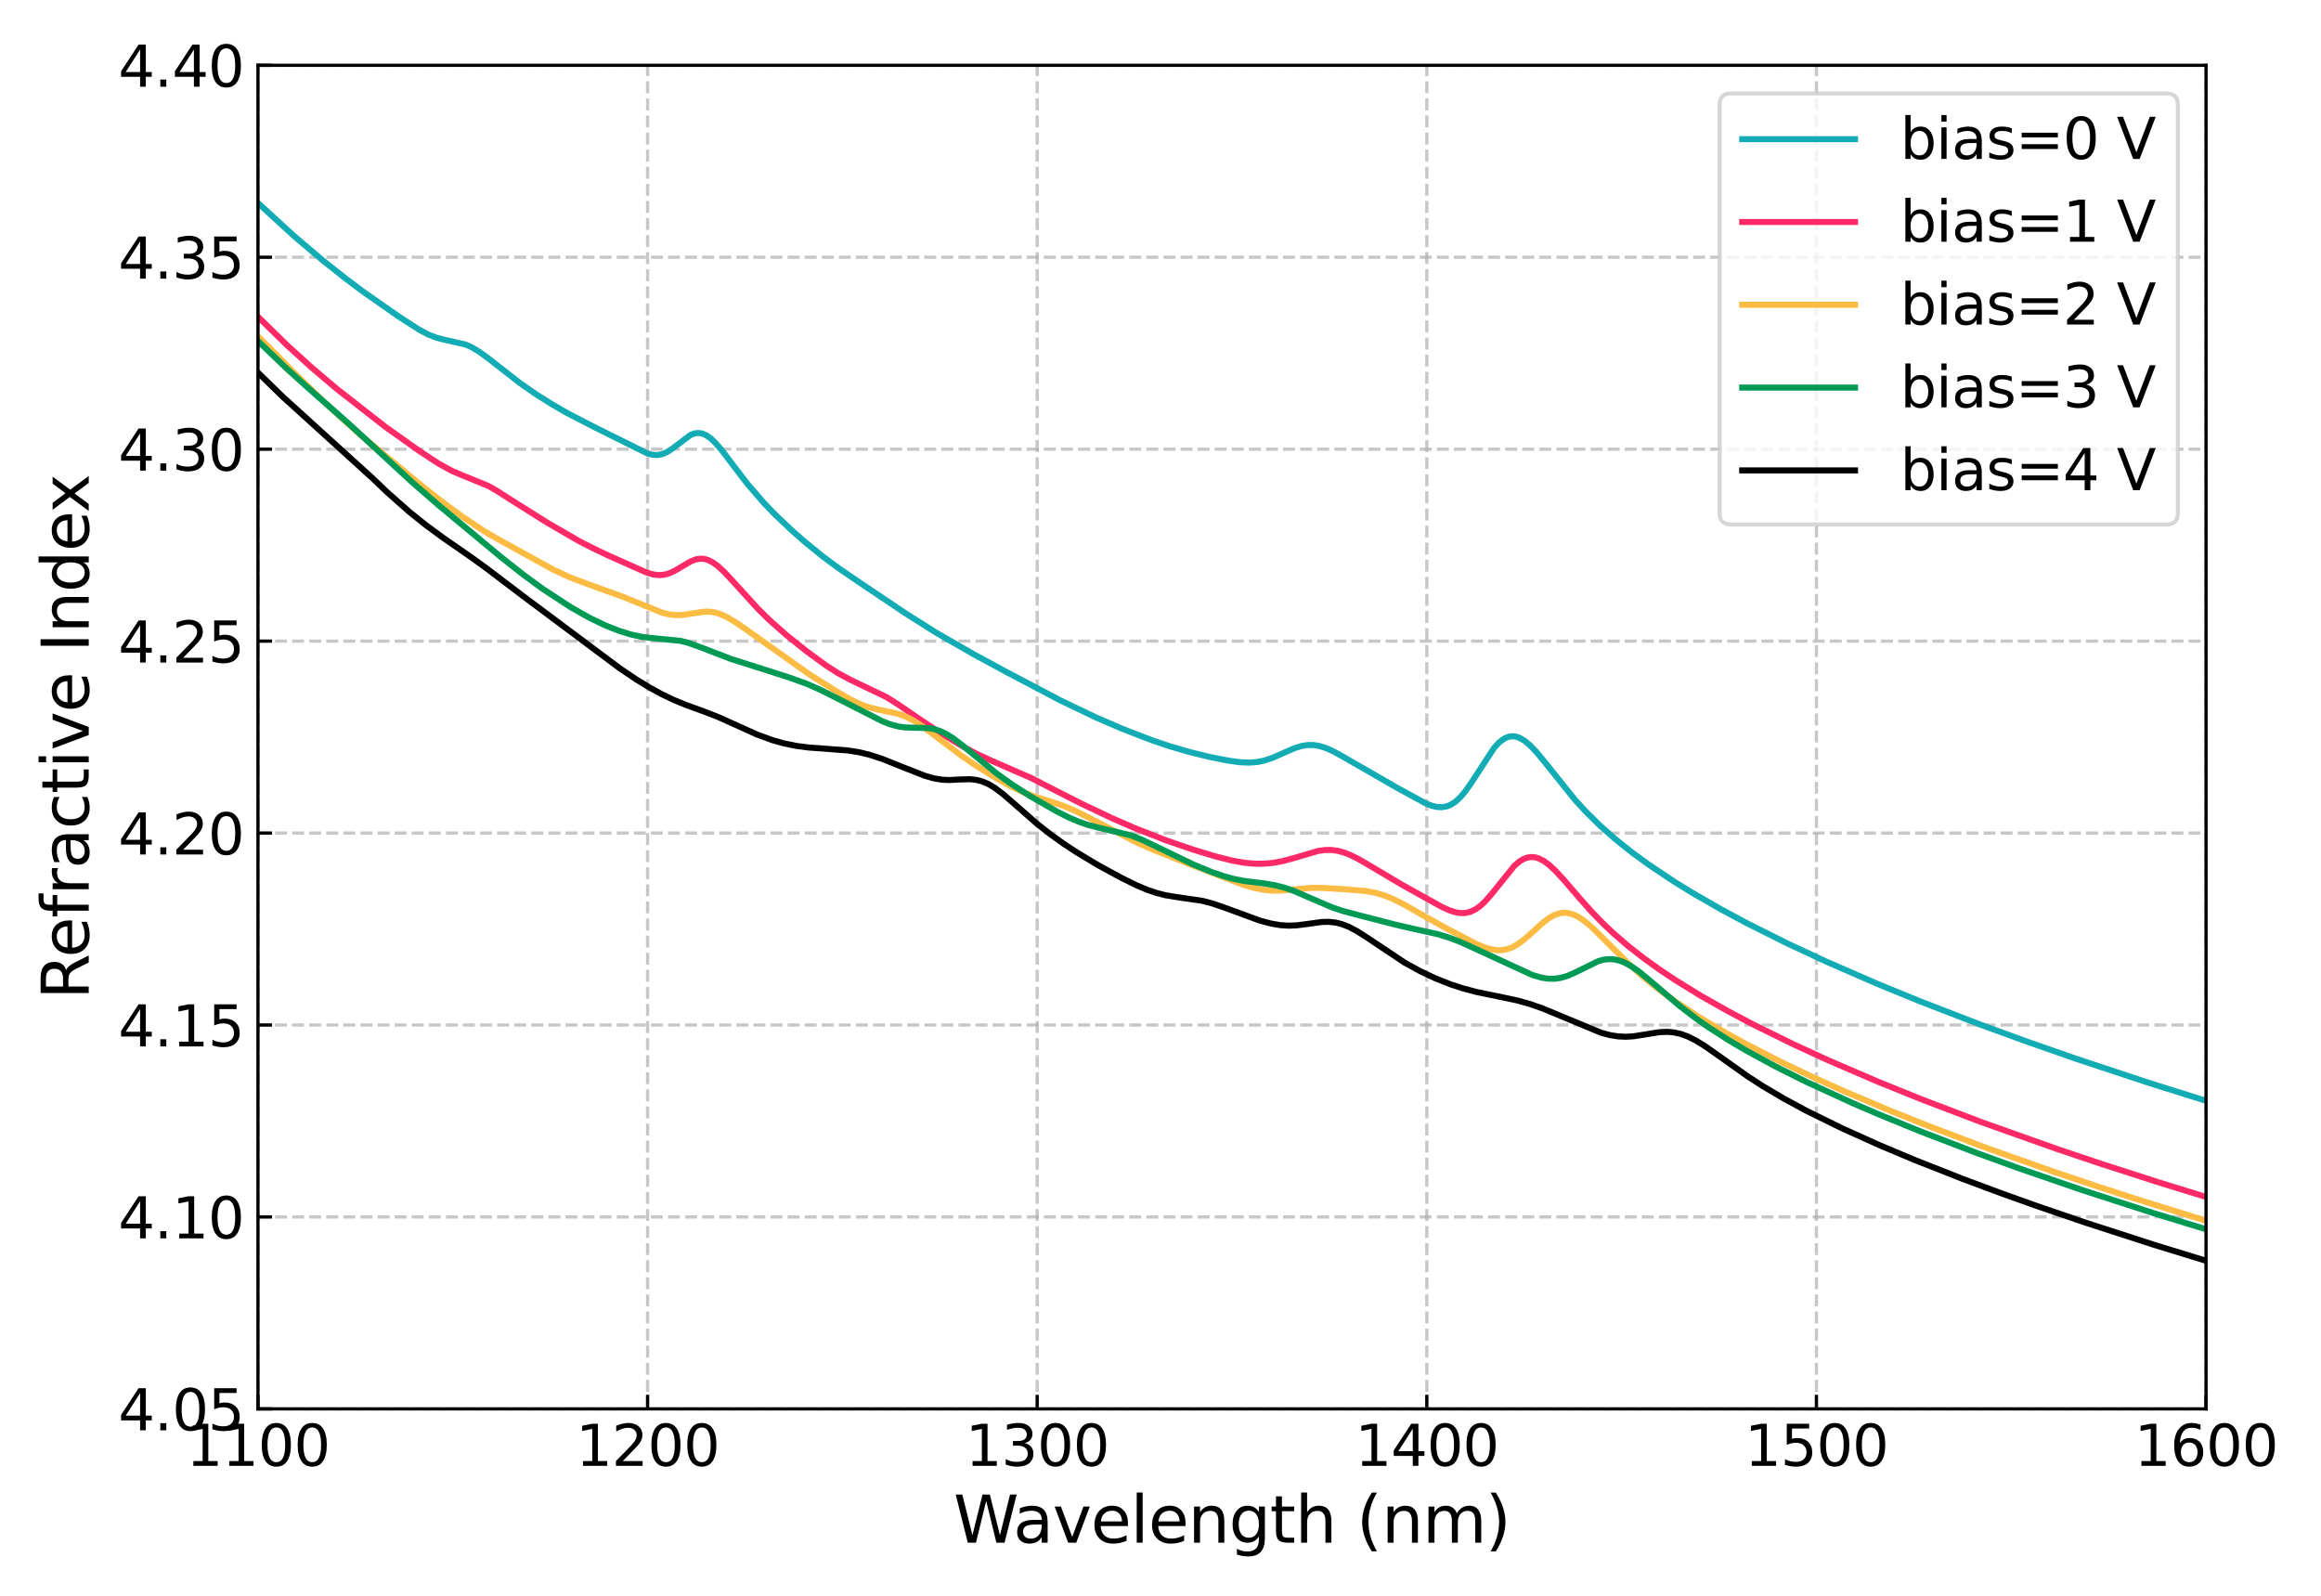 <?xml version="1.0" encoding="utf-8" standalone="no"?>
<!DOCTYPE svg PUBLIC "-//W3C//DTD SVG 1.1//EN"
  "http://www.w3.org/Graphics/SVG/1.1/DTD/svg11.dtd">
<svg xmlns:xlink="http://www.w3.org/1999/xlink" width="576pt" height="396pt" viewBox="0 0 576 396" xmlns="http://www.w3.org/2000/svg" version="1.1">
 <defs>
  <style type="text/css">*{stroke-linejoin: round; stroke-linecap: butt}</style>
 </defs>
 <g id="figure_1">
  <g id="patch_1">
   <path d="M 0 396 
L 576 396 
L 576 0 
L 0 0 
z
" style="fill: #ffffff"/>
  </g>
  <g id="axes_1">
   <g id="patch_2">
    <path d="M 64.02 349.62 
L 547.47 349.62 
L 547.47 16.2 
L 64.02 16.2 
z
" style="fill: #ffffff"/>
   </g>
   <g id="matplotlib.axis_1">
    <g id="xtick_1">
     <g id="line2d_1">
      <path d="M 64.02 349.62 
L 64.02 16.2 
" clip-path="url(#p6be171ba1c)" style="fill: none; stroke-dasharray: 2.96,1.28; stroke-dashoffset: 0; stroke: #b0b0b0; stroke-opacity: 0.7; stroke-width: 0.8"/>
     </g>
     <g id="line2d_2">
      <defs>
       <path id="m5f83a795d2" d="M 0 0 
L 0 -3.5 
" style="stroke: #000000; stroke-width: 0.8"/>
      </defs>
      <g>
       <use xlink:href="#m5f83a795d2" x="64.02" y="349.62" style="stroke: #000000; stroke-width: 0.8"/>
      </g>
     </g>
     <g id="text_1">
      <!-- 1100 -->
      <g transform="translate(46.205 363.758) scale(0.14 -0.14)">
       <defs>
        <path id="DejaVuSans-31" d="M 794 531 
L 1825 531 
L 1825 4091 
L 703 3866 
L 703 4441 
L 1819 4666 
L 2450 4666 
L 2450 531 
L 3481 531 
L 3481 0 
L 794 0 
L 794 531 
z
" transform="scale(0.016)"/>
        <path id="DejaVuSans-30" d="M 2034 4250 
Q 1547 4250 1301 3770 
Q 1056 3291 1056 2328 
Q 1056 1369 1301 889 
Q 1547 409 2034 409 
Q 2525 409 2770 889 
Q 3016 1369 3016 2328 
Q 3016 3291 2770 3770 
Q 2525 4250 2034 4250 
z
M 2034 4750 
Q 2819 4750 3233 4129 
Q 3647 3509 3647 2328 
Q 3647 1150 3233 529 
Q 2819 -91 2034 -91 
Q 1250 -91 836 529 
Q 422 1150 422 2328 
Q 422 3509 836 4129 
Q 1250 4750 2034 4750 
z
" transform="scale(0.016)"/>
       </defs>
       <use xlink:href="#DejaVuSans-31"/>
       <use xlink:href="#DejaVuSans-31" transform="translate(63.623 0)"/>
       <use xlink:href="#DejaVuSans-30" transform="translate(127.246 0)"/>
       <use xlink:href="#DejaVuSans-30" transform="translate(190.869 0)"/>
      </g>
     </g>
    </g>
    <g id="xtick_2">
     <g id="line2d_3">
      <path d="M 160.71 349.62 
L 160.71 16.2 
" clip-path="url(#p6be171ba1c)" style="fill: none; stroke-dasharray: 2.96,1.28; stroke-dashoffset: 0; stroke: #b0b0b0; stroke-opacity: 0.7; stroke-width: 0.8"/>
     </g>
     <g id="line2d_4">
      <g>
       <use xlink:href="#m5f83a795d2" x="160.71" y="349.62" style="stroke: #000000; stroke-width: 0.8"/>
      </g>
     </g>
     <g id="text_2">
      <!-- 1200 -->
      <g transform="translate(142.895 363.758) scale(0.14 -0.14)">
       <defs>
        <path id="DejaVuSans-32" d="M 1228 531 
L 3431 531 
L 3431 0 
L 469 0 
L 469 531 
Q 828 903 1448 1529 
Q 2069 2156 2228 2338 
Q 2531 2678 2651 2914 
Q 2772 3150 2772 3378 
Q 2772 3750 2511 3984 
Q 2250 4219 1831 4219 
Q 1534 4219 1204 4116 
Q 875 4013 500 3803 
L 500 4441 
Q 881 4594 1212 4672 
Q 1544 4750 1819 4750 
Q 2544 4750 2975 4387 
Q 3406 4025 3406 3419 
Q 3406 3131 3298 2873 
Q 3191 2616 2906 2266 
Q 2828 2175 2409 1742 
Q 1991 1309 1228 531 
z
" transform="scale(0.016)"/>
       </defs>
       <use xlink:href="#DejaVuSans-31"/>
       <use xlink:href="#DejaVuSans-32" transform="translate(63.623 0)"/>
       <use xlink:href="#DejaVuSans-30" transform="translate(127.246 0)"/>
       <use xlink:href="#DejaVuSans-30" transform="translate(190.869 0)"/>
      </g>
     </g>
    </g>
    <g id="xtick_3">
     <g id="line2d_5">
      <path d="M 257.4 349.62 
L 257.4 16.2 
" clip-path="url(#p6be171ba1c)" style="fill: none; stroke-dasharray: 2.96,1.28; stroke-dashoffset: 0; stroke: #b0b0b0; stroke-opacity: 0.7; stroke-width: 0.8"/>
     </g>
     <g id="line2d_6">
      <g>
       <use xlink:href="#m5f83a795d2" x="257.4" y="349.62" style="stroke: #000000; stroke-width: 0.8"/>
      </g>
     </g>
     <g id="text_3">
      <!-- 1300 -->
      <g transform="translate(239.585 363.758) scale(0.14 -0.14)">
       <defs>
        <path id="DejaVuSans-33" d="M 2597 2516 
Q 3050 2419 3304 2112 
Q 3559 1806 3559 1356 
Q 3559 666 3084 287 
Q 2609 -91 1734 -91 
Q 1441 -91 1130 -33 
Q 819 25 488 141 
L 488 750 
Q 750 597 1062 519 
Q 1375 441 1716 441 
Q 2309 441 2620 675 
Q 2931 909 2931 1356 
Q 2931 1769 2642 2001 
Q 2353 2234 1838 2234 
L 1294 2234 
L 1294 2753 
L 1863 2753 
Q 2328 2753 2575 2939 
Q 2822 3125 2822 3475 
Q 2822 3834 2567 4026 
Q 2313 4219 1838 4219 
Q 1578 4219 1281 4162 
Q 984 4106 628 3988 
L 628 4550 
Q 988 4650 1302 4700 
Q 1616 4750 1894 4750 
Q 2613 4750 3031 4423 
Q 3450 4097 3450 3541 
Q 3450 3153 3228 2886 
Q 3006 2619 2597 2516 
z
" transform="scale(0.016)"/>
       </defs>
       <use xlink:href="#DejaVuSans-31"/>
       <use xlink:href="#DejaVuSans-33" transform="translate(63.623 0)"/>
       <use xlink:href="#DejaVuSans-30" transform="translate(127.246 0)"/>
       <use xlink:href="#DejaVuSans-30" transform="translate(190.869 0)"/>
      </g>
     </g>
    </g>
    <g id="xtick_4">
     <g id="line2d_7">
      <path d="M 354.09 349.62 
L 354.09 16.2 
" clip-path="url(#p6be171ba1c)" style="fill: none; stroke-dasharray: 2.96,1.28; stroke-dashoffset: 0; stroke: #b0b0b0; stroke-opacity: 0.7; stroke-width: 0.8"/>
     </g>
     <g id="line2d_8">
      <g>
       <use xlink:href="#m5f83a795d2" x="354.09" y="349.62" style="stroke: #000000; stroke-width: 0.8"/>
      </g>
     </g>
     <g id="text_4">
      <!-- 1400 -->
      <g transform="translate(336.275 363.758) scale(0.14 -0.14)">
       <defs>
        <path id="DejaVuSans-34" d="M 2419 4116 
L 825 1625 
L 2419 1625 
L 2419 4116 
z
M 2253 4666 
L 3047 4666 
L 3047 1625 
L 3713 1625 
L 3713 1100 
L 3047 1100 
L 3047 0 
L 2419 0 
L 2419 1100 
L 313 1100 
L 313 1709 
L 2253 4666 
z
" transform="scale(0.016)"/>
       </defs>
       <use xlink:href="#DejaVuSans-31"/>
       <use xlink:href="#DejaVuSans-34" transform="translate(63.623 0)"/>
       <use xlink:href="#DejaVuSans-30" transform="translate(127.246 0)"/>
       <use xlink:href="#DejaVuSans-30" transform="translate(190.869 0)"/>
      </g>
     </g>
    </g>
    <g id="xtick_5">
     <g id="line2d_9">
      <path d="M 450.78 349.62 
L 450.78 16.2 
" clip-path="url(#p6be171ba1c)" style="fill: none; stroke-dasharray: 2.96,1.28; stroke-dashoffset: 0; stroke: #b0b0b0; stroke-opacity: 0.7; stroke-width: 0.8"/>
     </g>
     <g id="line2d_10">
      <g>
       <use xlink:href="#m5f83a795d2" x="450.78" y="349.62" style="stroke: #000000; stroke-width: 0.8"/>
      </g>
     </g>
     <g id="text_5">
      <!-- 1500 -->
      <g transform="translate(432.965 363.758) scale(0.14 -0.14)">
       <defs>
        <path id="DejaVuSans-35" d="M 691 4666 
L 3169 4666 
L 3169 4134 
L 1269 4134 
L 1269 2991 
Q 1406 3038 1543 3061 
Q 1681 3084 1819 3084 
Q 2600 3084 3056 2656 
Q 3513 2228 3513 1497 
Q 3513 744 3044 326 
Q 2575 -91 1722 -91 
Q 1428 -91 1123 -41 
Q 819 9 494 109 
L 494 744 
Q 775 591 1075 516 
Q 1375 441 1709 441 
Q 2250 441 2565 725 
Q 2881 1009 2881 1497 
Q 2881 1984 2565 2268 
Q 2250 2553 1709 2553 
Q 1456 2553 1204 2497 
Q 953 2441 691 2322 
L 691 4666 
z
" transform="scale(0.016)"/>
       </defs>
       <use xlink:href="#DejaVuSans-31"/>
       <use xlink:href="#DejaVuSans-35" transform="translate(63.623 0)"/>
       <use xlink:href="#DejaVuSans-30" transform="translate(127.246 0)"/>
       <use xlink:href="#DejaVuSans-30" transform="translate(190.869 0)"/>
      </g>
     </g>
    </g>
    <g id="xtick_6">
     <g id="line2d_11">
      <path d="M 547.47 349.62 
L 547.47 16.2 
" clip-path="url(#p6be171ba1c)" style="fill: none; stroke-dasharray: 2.96,1.28; stroke-dashoffset: 0; stroke: #b0b0b0; stroke-opacity: 0.7; stroke-width: 0.8"/>
     </g>
     <g id="line2d_12">
      <g>
       <use xlink:href="#m5f83a795d2" x="547.47" y="349.62" style="stroke: #000000; stroke-width: 0.8"/>
      </g>
     </g>
     <g id="text_6">
      <!-- 1600 -->
      <g transform="translate(529.655 363.758) scale(0.14 -0.14)">
       <defs>
        <path id="DejaVuSans-36" d="M 2113 2584 
Q 1688 2584 1439 2293 
Q 1191 2003 1191 1497 
Q 1191 994 1439 701 
Q 1688 409 2113 409 
Q 2538 409 2786 701 
Q 3034 994 3034 1497 
Q 3034 2003 2786 2293 
Q 2538 2584 2113 2584 
z
M 3366 4563 
L 3366 3988 
Q 3128 4100 2886 4159 
Q 2644 4219 2406 4219 
Q 1781 4219 1451 3797 
Q 1122 3375 1075 2522 
Q 1259 2794 1537 2939 
Q 1816 3084 2150 3084 
Q 2853 3084 3261 2657 
Q 3669 2231 3669 1497 
Q 3669 778 3244 343 
Q 2819 -91 2113 -91 
Q 1303 -91 875 529 
Q 447 1150 447 2328 
Q 447 3434 972 4092 
Q 1497 4750 2381 4750 
Q 2619 4750 2861 4703 
Q 3103 4656 3366 4563 
z
" transform="scale(0.016)"/>
       </defs>
       <use xlink:href="#DejaVuSans-31"/>
       <use xlink:href="#DejaVuSans-36" transform="translate(63.623 0)"/>
       <use xlink:href="#DejaVuSans-30" transform="translate(127.246 0)"/>
       <use xlink:href="#DejaVuSans-30" transform="translate(190.869 0)"/>
      </g>
     </g>
    </g>
    <g id="text_7">
     <!-- Wavelength (nm) -->
     <g transform="translate(236.637 382.827) scale(0.16 -0.16)">
      <defs>
       <path id="DejaVuSans-57" d="M 213 4666 
L 850 4666 
L 1831 722 
L 2809 4666 
L 3519 4666 
L 4500 722 
L 5478 4666 
L 6119 4666 
L 4947 0 
L 4153 0 
L 3169 4050 
L 2175 0 
L 1381 0 
L 213 4666 
z
" transform="scale(0.016)"/>
       <path id="DejaVuSans-61" d="M 2194 1759 
Q 1497 1759 1228 1600 
Q 959 1441 959 1056 
Q 959 750 1161 570 
Q 1363 391 1709 391 
Q 2188 391 2477 730 
Q 2766 1069 2766 1631 
L 2766 1759 
L 2194 1759 
z
M 3341 1997 
L 3341 0 
L 2766 0 
L 2766 531 
Q 2569 213 2275 61 
Q 1981 -91 1556 -91 
Q 1019 -91 701 211 
Q 384 513 384 1019 
Q 384 1609 779 1909 
Q 1175 2209 1959 2209 
L 2766 2209 
L 2766 2266 
Q 2766 2663 2505 2880 
Q 2244 3097 1772 3097 
Q 1472 3097 1187 3025 
Q 903 2953 641 2809 
L 641 3341 
Q 956 3463 1253 3523 
Q 1550 3584 1831 3584 
Q 2591 3584 2966 3190 
Q 3341 2797 3341 1997 
z
" transform="scale(0.016)"/>
       <path id="DejaVuSans-76" d="M 191 3500 
L 800 3500 
L 1894 563 
L 2988 3500 
L 3597 3500 
L 2284 0 
L 1503 0 
L 191 3500 
z
" transform="scale(0.016)"/>
       <path id="DejaVuSans-65" d="M 3597 1894 
L 3597 1613 
L 953 1613 
Q 991 1019 1311 708 
Q 1631 397 2203 397 
Q 2534 397 2845 478 
Q 3156 559 3463 722 
L 3463 178 
Q 3153 47 2828 -22 
Q 2503 -91 2169 -91 
Q 1331 -91 842 396 
Q 353 884 353 1716 
Q 353 2575 817 3079 
Q 1281 3584 2069 3584 
Q 2775 3584 3186 3129 
Q 3597 2675 3597 1894 
z
M 3022 2063 
Q 3016 2534 2758 2815 
Q 2500 3097 2075 3097 
Q 1594 3097 1305 2825 
Q 1016 2553 972 2059 
L 3022 2063 
z
" transform="scale(0.016)"/>
       <path id="DejaVuSans-6c" d="M 603 4863 
L 1178 4863 
L 1178 0 
L 603 0 
L 603 4863 
z
" transform="scale(0.016)"/>
       <path id="DejaVuSans-6e" d="M 3513 2113 
L 3513 0 
L 2938 0 
L 2938 2094 
Q 2938 2591 2744 2837 
Q 2550 3084 2163 3084 
Q 1697 3084 1428 2787 
Q 1159 2491 1159 1978 
L 1159 0 
L 581 0 
L 581 3500 
L 1159 3500 
L 1159 2956 
Q 1366 3272 1645 3428 
Q 1925 3584 2291 3584 
Q 2894 3584 3203 3211 
Q 3513 2838 3513 2113 
z
" transform="scale(0.016)"/>
       <path id="DejaVuSans-67" d="M 2906 1791 
Q 2906 2416 2648 2759 
Q 2391 3103 1925 3103 
Q 1463 3103 1205 2759 
Q 947 2416 947 1791 
Q 947 1169 1205 825 
Q 1463 481 1925 481 
Q 2391 481 2648 825 
Q 2906 1169 2906 1791 
z
M 3481 434 
Q 3481 -459 3084 -895 
Q 2688 -1331 1869 -1331 
Q 1566 -1331 1297 -1286 
Q 1028 -1241 775 -1147 
L 775 -588 
Q 1028 -725 1275 -790 
Q 1522 -856 1778 -856 
Q 2344 -856 2625 -561 
Q 2906 -266 2906 331 
L 2906 616 
Q 2728 306 2450 153 
Q 2172 0 1784 0 
Q 1141 0 747 490 
Q 353 981 353 1791 
Q 353 2603 747 3093 
Q 1141 3584 1784 3584 
Q 2172 3584 2450 3431 
Q 2728 3278 2906 2969 
L 2906 3500 
L 3481 3500 
L 3481 434 
z
" transform="scale(0.016)"/>
       <path id="DejaVuSans-74" d="M 1172 4494 
L 1172 3500 
L 2356 3500 
L 2356 3053 
L 1172 3053 
L 1172 1153 
Q 1172 725 1289 603 
Q 1406 481 1766 481 
L 2356 481 
L 2356 0 
L 1766 0 
Q 1100 0 847 248 
Q 594 497 594 1153 
L 594 3053 
L 172 3053 
L 172 3500 
L 594 3500 
L 594 4494 
L 1172 4494 
z
" transform="scale(0.016)"/>
       <path id="DejaVuSans-68" d="M 3513 2113 
L 3513 0 
L 2938 0 
L 2938 2094 
Q 2938 2591 2744 2837 
Q 2550 3084 2163 3084 
Q 1697 3084 1428 2787 
Q 1159 2491 1159 1978 
L 1159 0 
L 581 0 
L 581 4863 
L 1159 4863 
L 1159 2956 
Q 1366 3272 1645 3428 
Q 1925 3584 2291 3584 
Q 2894 3584 3203 3211 
Q 3513 2838 3513 2113 
z
" transform="scale(0.016)"/>
       <path id="DejaVuSans-20" transform="scale(0.016)"/>
       <path id="DejaVuSans-28" d="M 1984 4856 
Q 1566 4138 1362 3434 
Q 1159 2731 1159 2009 
Q 1159 1288 1364 580 
Q 1569 -128 1984 -844 
L 1484 -844 
Q 1016 -109 783 600 
Q 550 1309 550 2009 
Q 550 2706 781 3412 
Q 1013 4119 1484 4856 
L 1984 4856 
z
" transform="scale(0.016)"/>
       <path id="DejaVuSans-6d" d="M 3328 2828 
Q 3544 3216 3844 3400 
Q 4144 3584 4550 3584 
Q 5097 3584 5394 3201 
Q 5691 2819 5691 2113 
L 5691 0 
L 5113 0 
L 5113 2094 
Q 5113 2597 4934 2840 
Q 4756 3084 4391 3084 
Q 3944 3084 3684 2787 
Q 3425 2491 3425 1978 
L 3425 0 
L 2847 0 
L 2847 2094 
Q 2847 2600 2669 2842 
Q 2491 3084 2119 3084 
Q 1678 3084 1418 2786 
Q 1159 2488 1159 1978 
L 1159 0 
L 581 0 
L 581 3500 
L 1159 3500 
L 1159 2956 
Q 1356 3278 1631 3431 
Q 1906 3584 2284 3584 
Q 2666 3584 2933 3390 
Q 3200 3197 3328 2828 
z
" transform="scale(0.016)"/>
       <path id="DejaVuSans-29" d="M 513 4856 
L 1013 4856 
Q 1481 4119 1714 3412 
Q 1947 2706 1947 2009 
Q 1947 1309 1714 600 
Q 1481 -109 1013 -844 
L 513 -844 
Q 928 -128 1133 580 
Q 1338 1288 1338 2009 
Q 1338 2731 1133 3434 
Q 928 4138 513 4856 
z
" transform="scale(0.016)"/>
      </defs>
      <use xlink:href="#DejaVuSans-57"/>
      <use xlink:href="#DejaVuSans-61" transform="translate(92.502 0)"/>
      <use xlink:href="#DejaVuSans-76" transform="translate(153.781 0)"/>
      <use xlink:href="#DejaVuSans-65" transform="translate(212.961 0)"/>
      <use xlink:href="#DejaVuSans-6c" transform="translate(274.484 0)"/>
      <use xlink:href="#DejaVuSans-65" transform="translate(302.268 0)"/>
      <use xlink:href="#DejaVuSans-6e" transform="translate(363.791 0)"/>
      <use xlink:href="#DejaVuSans-67" transform="translate(427.17 0)"/>
      <use xlink:href="#DejaVuSans-74" transform="translate(490.646 0)"/>
      <use xlink:href="#DejaVuSans-68" transform="translate(529.855 0)"/>
      <use xlink:href="#DejaVuSans-20" transform="translate(593.234 0)"/>
      <use xlink:href="#DejaVuSans-28" transform="translate(625.021 0)"/>
      <use xlink:href="#DejaVuSans-6e" transform="translate(664.035 0)"/>
      <use xlink:href="#DejaVuSans-6d" transform="translate(727.414 0)"/>
      <use xlink:href="#DejaVuSans-29" transform="translate(824.826 0)"/>
     </g>
    </g>
   </g>
   <g id="matplotlib.axis_2">
    <g id="ytick_1">
     <g id="line2d_13">
      <path d="M 64.02 349.62 
L 547.47 349.62 
" clip-path="url(#p6be171ba1c)" style="fill: none; stroke-dasharray: 2.96,1.28; stroke-dashoffset: 0; stroke: #b0b0b0; stroke-opacity: 0.7; stroke-width: 0.8"/>
     </g>
     <g id="line2d_14">
      <defs>
       <path id="mc5545ee26b" d="M 0 0 
L 3.5 0 
" style="stroke: #000000; stroke-width: 0.8"/>
      </defs>
      <g>
       <use xlink:href="#mc5545ee26b" x="64.02" y="349.62" style="stroke: #000000; stroke-width: 0.8"/>
      </g>
     </g>
     <g id="text_8">
      <!-- 4.05 -->
      <g transform="translate(29.348 354.939) scale(0.14 -0.14)">
       <defs>
        <path id="DejaVuSans-2e" d="M 684 794 
L 1344 794 
L 1344 0 
L 684 0 
L 684 794 
z
" transform="scale(0.016)"/>
       </defs>
       <use xlink:href="#DejaVuSans-34"/>
       <use xlink:href="#DejaVuSans-2e" transform="translate(63.623 0)"/>
       <use xlink:href="#DejaVuSans-30" transform="translate(95.41 0)"/>
       <use xlink:href="#DejaVuSans-35" transform="translate(159.033 0)"/>
      </g>
     </g>
    </g>
    <g id="ytick_2">
     <g id="line2d_15">
      <path d="M 64.02 301.989 
L 547.47 301.989 
" clip-path="url(#p6be171ba1c)" style="fill: none; stroke-dasharray: 2.96,1.28; stroke-dashoffset: 0; stroke: #b0b0b0; stroke-opacity: 0.7; stroke-width: 0.8"/>
     </g>
     <g id="line2d_16">
      <g>
       <use xlink:href="#mc5545ee26b" x="64.02" y="301.989" style="stroke: #000000; stroke-width: 0.8"/>
      </g>
     </g>
     <g id="text_9">
      <!-- 4.10 -->
      <g transform="translate(29.348 307.307) scale(0.14 -0.14)">
       <use xlink:href="#DejaVuSans-34"/>
       <use xlink:href="#DejaVuSans-2e" transform="translate(63.623 0)"/>
       <use xlink:href="#DejaVuSans-31" transform="translate(95.41 0)"/>
       <use xlink:href="#DejaVuSans-30" transform="translate(159.033 0)"/>
      </g>
     </g>
    </g>
    <g id="ytick_3">
     <g id="line2d_17">
      <path d="M 64.02 254.357 
L 547.47 254.357 
" clip-path="url(#p6be171ba1c)" style="fill: none; stroke-dasharray: 2.96,1.28; stroke-dashoffset: 0; stroke: #b0b0b0; stroke-opacity: 0.7; stroke-width: 0.8"/>
     </g>
     <g id="line2d_18">
      <g>
       <use xlink:href="#mc5545ee26b" x="64.02" y="254.357" style="stroke: #000000; stroke-width: 0.8"/>
      </g>
     </g>
     <g id="text_10">
      <!-- 4.15 -->
      <g transform="translate(29.348 259.676) scale(0.14 -0.14)">
       <use xlink:href="#DejaVuSans-34"/>
       <use xlink:href="#DejaVuSans-2e" transform="translate(63.623 0)"/>
       <use xlink:href="#DejaVuSans-31" transform="translate(95.41 0)"/>
       <use xlink:href="#DejaVuSans-35" transform="translate(159.033 0)"/>
      </g>
     </g>
    </g>
    <g id="ytick_4">
     <g id="line2d_19">
      <path d="M 64.02 206.726 
L 547.47 206.726 
" clip-path="url(#p6be171ba1c)" style="fill: none; stroke-dasharray: 2.96,1.28; stroke-dashoffset: 0; stroke: #b0b0b0; stroke-opacity: 0.7; stroke-width: 0.8"/>
     </g>
     <g id="line2d_20">
      <g>
       <use xlink:href="#mc5545ee26b" x="64.02" y="206.726" style="stroke: #000000; stroke-width: 0.8"/>
      </g>
     </g>
     <g id="text_11">
      <!-- 4.20 -->
      <g transform="translate(29.348 212.045) scale(0.14 -0.14)">
       <use xlink:href="#DejaVuSans-34"/>
       <use xlink:href="#DejaVuSans-2e" transform="translate(63.623 0)"/>
       <use xlink:href="#DejaVuSans-32" transform="translate(95.41 0)"/>
       <use xlink:href="#DejaVuSans-30" transform="translate(159.033 0)"/>
      </g>
     </g>
    </g>
    <g id="ytick_5">
     <g id="line2d_21">
      <path d="M 64.02 159.094 
L 547.47 159.094 
" clip-path="url(#p6be171ba1c)" style="fill: none; stroke-dasharray: 2.96,1.28; stroke-dashoffset: 0; stroke: #b0b0b0; stroke-opacity: 0.7; stroke-width: 0.8"/>
     </g>
     <g id="line2d_22">
      <g>
       <use xlink:href="#mc5545ee26b" x="64.02" y="159.094" style="stroke: #000000; stroke-width: 0.8"/>
      </g>
     </g>
     <g id="text_12">
      <!-- 4.25 -->
      <g transform="translate(29.348 164.413) scale(0.14 -0.14)">
       <use xlink:href="#DejaVuSans-34"/>
       <use xlink:href="#DejaVuSans-2e" transform="translate(63.623 0)"/>
       <use xlink:href="#DejaVuSans-32" transform="translate(95.41 0)"/>
       <use xlink:href="#DejaVuSans-35" transform="translate(159.033 0)"/>
      </g>
     </g>
    </g>
    <g id="ytick_6">
     <g id="line2d_23">
      <path d="M 64.02 111.463 
L 547.47 111.463 
" clip-path="url(#p6be171ba1c)" style="fill: none; stroke-dasharray: 2.96,1.28; stroke-dashoffset: 0; stroke: #b0b0b0; stroke-opacity: 0.7; stroke-width: 0.8"/>
     </g>
     <g id="line2d_24">
      <g>
       <use xlink:href="#mc5545ee26b" x="64.02" y="111.463" style="stroke: #000000; stroke-width: 0.8"/>
      </g>
     </g>
     <g id="text_13">
      <!-- 4.30 -->
      <g transform="translate(29.348 116.782) scale(0.14 -0.14)">
       <use xlink:href="#DejaVuSans-34"/>
       <use xlink:href="#DejaVuSans-2e" transform="translate(63.623 0)"/>
       <use xlink:href="#DejaVuSans-33" transform="translate(95.41 0)"/>
       <use xlink:href="#DejaVuSans-30" transform="translate(159.033 0)"/>
      </g>
     </g>
    </g>
    <g id="ytick_7">
     <g id="line2d_25">
      <path d="M 64.02 63.831 
L 547.47 63.831 
" clip-path="url(#p6be171ba1c)" style="fill: none; stroke-dasharray: 2.96,1.28; stroke-dashoffset: 0; stroke: #b0b0b0; stroke-opacity: 0.7; stroke-width: 0.8"/>
     </g>
     <g id="line2d_26">
      <g>
       <use xlink:href="#mc5545ee26b" x="64.02" y="63.831" style="stroke: #000000; stroke-width: 0.8"/>
      </g>
     </g>
     <g id="text_14">
      <!-- 4.35 -->
      <g transform="translate(29.348 69.15) scale(0.14 -0.14)">
       <use xlink:href="#DejaVuSans-34"/>
       <use xlink:href="#DejaVuSans-2e" transform="translate(63.623 0)"/>
       <use xlink:href="#DejaVuSans-33" transform="translate(95.41 0)"/>
       <use xlink:href="#DejaVuSans-35" transform="translate(159.033 0)"/>
      </g>
     </g>
    </g>
    <g id="ytick_8">
     <g id="line2d_27">
      <path d="M 64.02 16.2 
L 547.47 16.2 
" clip-path="url(#p6be171ba1c)" style="fill: none; stroke-dasharray: 2.96,1.28; stroke-dashoffset: 0; stroke: #b0b0b0; stroke-opacity: 0.7; stroke-width: 0.8"/>
     </g>
     <g id="line2d_28">
      <g>
       <use xlink:href="#mc5545ee26b" x="64.02" y="16.2" style="stroke: #000000; stroke-width: 0.8"/>
      </g>
     </g>
     <g id="text_15">
      <!-- 4.40 -->
      <g transform="translate(29.348 21.519) scale(0.14 -0.14)">
       <use xlink:href="#DejaVuSans-34"/>
       <use xlink:href="#DejaVuSans-2e" transform="translate(63.623 0)"/>
       <use xlink:href="#DejaVuSans-34" transform="translate(95.41 0)"/>
       <use xlink:href="#DejaVuSans-30" transform="translate(159.033 0)"/>
      </g>
     </g>
    </g>
    <g id="text_16">
     <!-- Refractive Index -->
     <g transform="translate(22.021 248.023) rotate(-90) scale(0.16 -0.16)">
      <defs>
       <path id="DejaVuSans-52" d="M 2841 2188 
Q 3044 2119 3236 1894 
Q 3428 1669 3622 1275 
L 4263 0 
L 3584 0 
L 2988 1197 
Q 2756 1666 2539 1819 
Q 2322 1972 1947 1972 
L 1259 1972 
L 1259 0 
L 628 0 
L 628 4666 
L 2053 4666 
Q 2853 4666 3247 4331 
Q 3641 3997 3641 3322 
Q 3641 2881 3436 2590 
Q 3231 2300 2841 2188 
z
M 1259 4147 
L 1259 2491 
L 2053 2491 
Q 2509 2491 2742 2702 
Q 2975 2913 2975 3322 
Q 2975 3731 2742 3939 
Q 2509 4147 2053 4147 
L 1259 4147 
z
" transform="scale(0.016)"/>
       <path id="DejaVuSans-66" d="M 2375 4863 
L 2375 4384 
L 1825 4384 
Q 1516 4384 1395 4259 
Q 1275 4134 1275 3809 
L 1275 3500 
L 2222 3500 
L 2222 3053 
L 1275 3053 
L 1275 0 
L 697 0 
L 697 3053 
L 147 3053 
L 147 3500 
L 697 3500 
L 697 3744 
Q 697 4328 969 4595 
Q 1241 4863 1831 4863 
L 2375 4863 
z
" transform="scale(0.016)"/>
       <path id="DejaVuSans-72" d="M 2631 2963 
Q 2534 3019 2420 3045 
Q 2306 3072 2169 3072 
Q 1681 3072 1420 2755 
Q 1159 2438 1159 1844 
L 1159 0 
L 581 0 
L 581 3500 
L 1159 3500 
L 1159 2956 
Q 1341 3275 1631 3429 
Q 1922 3584 2338 3584 
Q 2397 3584 2469 3576 
Q 2541 3569 2628 3553 
L 2631 2963 
z
" transform="scale(0.016)"/>
       <path id="DejaVuSans-63" d="M 3122 3366 
L 3122 2828 
Q 2878 2963 2633 3030 
Q 2388 3097 2138 3097 
Q 1578 3097 1268 2742 
Q 959 2388 959 1747 
Q 959 1106 1268 751 
Q 1578 397 2138 397 
Q 2388 397 2633 464 
Q 2878 531 3122 666 
L 3122 134 
Q 2881 22 2623 -34 
Q 2366 -91 2075 -91 
Q 1284 -91 818 406 
Q 353 903 353 1747 
Q 353 2603 823 3093 
Q 1294 3584 2113 3584 
Q 2378 3584 2631 3529 
Q 2884 3475 3122 3366 
z
" transform="scale(0.016)"/>
       <path id="DejaVuSans-69" d="M 603 3500 
L 1178 3500 
L 1178 0 
L 603 0 
L 603 3500 
z
M 603 4863 
L 1178 4863 
L 1178 4134 
L 603 4134 
L 603 4863 
z
" transform="scale(0.016)"/>
       <path id="DejaVuSans-49" d="M 628 4666 
L 1259 4666 
L 1259 0 
L 628 0 
L 628 4666 
z
" transform="scale(0.016)"/>
       <path id="DejaVuSans-64" d="M 2906 2969 
L 2906 4863 
L 3481 4863 
L 3481 0 
L 2906 0 
L 2906 525 
Q 2725 213 2448 61 
Q 2172 -91 1784 -91 
Q 1150 -91 751 415 
Q 353 922 353 1747 
Q 353 2572 751 3078 
Q 1150 3584 1784 3584 
Q 2172 3584 2448 3432 
Q 2725 3281 2906 2969 
z
M 947 1747 
Q 947 1113 1208 752 
Q 1469 391 1925 391 
Q 2381 391 2643 752 
Q 2906 1113 2906 1747 
Q 2906 2381 2643 2742 
Q 2381 3103 1925 3103 
Q 1469 3103 1208 2742 
Q 947 2381 947 1747 
z
" transform="scale(0.016)"/>
       <path id="DejaVuSans-78" d="M 3513 3500 
L 2247 1797 
L 3578 0 
L 2900 0 
L 1881 1375 
L 863 0 
L 184 0 
L 1544 1831 
L 300 3500 
L 978 3500 
L 1906 2253 
L 2834 3500 
L 3513 3500 
z
" transform="scale(0.016)"/>
      </defs>
      <use xlink:href="#DejaVuSans-52"/>
      <use xlink:href="#DejaVuSans-65" transform="translate(64.982 0)"/>
      <use xlink:href="#DejaVuSans-66" transform="translate(126.506 0)"/>
      <use xlink:href="#DejaVuSans-72" transform="translate(161.711 0)"/>
      <use xlink:href="#DejaVuSans-61" transform="translate(202.824 0)"/>
      <use xlink:href="#DejaVuSans-63" transform="translate(264.104 0)"/>
      <use xlink:href="#DejaVuSans-74" transform="translate(319.084 0)"/>
      <use xlink:href="#DejaVuSans-69" transform="translate(358.293 0)"/>
      <use xlink:href="#DejaVuSans-76" transform="translate(386.076 0)"/>
      <use xlink:href="#DejaVuSans-65" transform="translate(445.256 0)"/>
      <use xlink:href="#DejaVuSans-20" transform="translate(506.779 0)"/>
      <use xlink:href="#DejaVuSans-49" transform="translate(538.566 0)"/>
      <use xlink:href="#DejaVuSans-6e" transform="translate(568.059 0)"/>
      <use xlink:href="#DejaVuSans-64" transform="translate(631.438 0)"/>
      <use xlink:href="#DejaVuSans-65" transform="translate(694.914 0)"/>
      <use xlink:href="#DejaVuSans-78" transform="translate(754.688 0)"/>
     </g>
    </g>
   </g>
   <g id="line2d_29">
    <path d="M 63.952 50.312 
L 73.09 58.676 
L 80.235 64.73 
L 85.717 69.07 
L 90.049 72.328 
L 99.041 78.611 
L 104.098 81.862 
L 106.341 83.035 
L 108.178 83.756 
L 110.025 84.242 
L 115.594 85.517 
L 117.054 86.171 
L 118.921 87.286 
L 121.019 88.802 
L 129.034 95.06 
L 133.086 97.872 
L 136.953 100.308 
L 140.84 102.549 
L 147.173 105.818 
L 160.71 112.551 
L 162.064 112.875 
L 163.185 112.915 
L 164.317 112.705 
L 165.448 112.236 
L 166.811 111.368 
L 171.365 107.931 
L 172.506 107.521 
L 173.425 107.446 
L 174.343 107.611 
L 175.262 108.015 
L 176.422 108.829 
L 177.573 109.93 
L 179.197 111.818 
L 181.982 115.501 
L 185.482 120.071 
L 189.485 124.712 
L 192.318 127.659 
L 196.843 131.932 
L 199.715 134.445 
L 204.288 138.165 
L 208.175 141.035 
L 212.816 144.212 
L 224.699 152.185 
L 232.241 156.955 
L 241.688 162.383 
L 249.703 166.721 
L 263.124 173.795 
L 271.962 178.027 
L 278.469 180.841 
L 285.875 183.693 
L 290.294 185.186 
L 295.312 186.647 
L 300.089 187.81 
L 304.894 188.768 
L 307.737 189.152 
L 310.028 189.248 
L 312.03 189.092 
L 313.751 188.739 
L 315.772 188.07 
L 318.373 186.924 
L 321.283 185.655 
L 323.033 185.117 
L 324.493 184.887 
L 325.953 184.886 
L 327.423 185.118 
L 329.183 185.676 
L 330.952 186.478 
L 333.321 187.79 
L 346.8 195.546 
L 353.79 199.354 
L 355.318 199.948 
L 356.546 200.242 
L 357.774 200.317 
L 359.002 200.117 
L 359.93 199.759 
L 361.158 198.982 
L 362.396 197.852 
L 363.633 196.39 
L 365.19 194.177 
L 370.808 185.567 
L 372.055 184.225 
L 373.312 183.285 
L 374.26 182.869 
L 375.207 182.704 
L 376.155 182.786 
L 377.102 183.101 
L 378.369 183.842 
L 379.635 184.895 
L 381.221 186.544 
L 383.455 189.239 
L 390.832 198.432 
L 393.414 201.263 
L 396.982 204.796 
L 400.898 208.257 
L 404.843 211.403 
L 409.126 214.544 
L 415.449 218.761 
L 419.801 221.451 
L 426.898 225.539 
L 433.376 229.023 
L 443.731 234.202 
L 453.168 238.603 
L 465.96 244.17 
L 476.422 248.456 
L 491.109 254.128 
L 502.316 258.228 
L 515.214 262.739 
L 533.034 268.64 
L 547.673 273.239 
L 547.673 273.239 
" clip-path="url(#p6be171ba1c)" style="fill: none; stroke: #13acb4; stroke-width: 1.5; stroke-linecap: square"/>
   </g>
   <g id="line2d_30">
    <path d="M 63.952 78.541 
L 71.175 85.61 
L 77.325 91.191 
L 83.551 96.474 
L 95.628 105.914 
L 103.895 111.791 
L 108.787 115.013 
L 112.085 116.818 
L 114.357 117.795 
L 121.222 120.608 
L 123.533 121.933 
L 127.333 124.371 
L 135.658 129.611 
L 143.673 134.258 
L 147.173 136.051 
L 150.915 137.828 
L 160.488 142.095 
L 162.064 142.543 
L 163.417 142.716 
L 164.539 142.664 
L 165.67 142.415 
L 167.034 141.862 
L 168.629 140.957 
L 171.365 139.328 
L 172.738 138.802 
L 173.889 138.636 
L 174.807 138.71 
L 175.726 138.973 
L 176.877 139.554 
L 178.037 140.382 
L 179.661 141.861 
L 181.75 144.095 
L 188.073 151.047 
L 190.897 153.829 
L 195.17 157.613 
L 200.189 161.625 
L 205.013 165.149 
L 207.924 167.021 
L 211.095 168.725 
L 219.962 172.974 
L 222.698 174.683 
L 227.455 177.947 
L 233.257 181.816 
L 239.377 185.484 
L 242.452 187.112 
L 246.329 188.896 
L 255.988 193.103 
L 262.331 196.367 
L 268.2 199.354 
L 276.022 203.064 
L 281.747 205.552 
L 289.462 208.562 
L 296.153 210.859 
L 301.781 212.561 
L 305.745 213.555 
L 308.878 214.108 
L 311.459 214.334 
L 313.751 214.328 
L 316.062 214.109 
L 318.373 213.676 
L 320.993 212.967 
L 327.123 211.167 
L 328.893 210.932 
L 330.362 210.924 
L 331.842 211.109 
L 333.321 211.485 
L 335.1 212.165 
L 337.189 213.205 
L 340.176 214.953 
L 348.008 219.605 
L 357.774 225.033 
L 359.621 225.874 
L 361.158 226.375 
L 362.396 226.58 
L 363.633 226.56 
L 364.881 226.276 
L 366.118 225.695 
L 367.366 224.812 
L 368.613 223.643 
L 370.179 221.85 
L 375.836 214.829 
L 377.102 213.76 
L 378.05 213.184 
L 378.997 212.819 
L 379.955 212.671 
L 380.902 212.739 
L 381.859 213.012 
L 383.136 213.666 
L 384.412 214.603 
L 386.007 216.082 
L 388.251 218.524 
L 391.799 222.662 
L 395.038 226.297 
L 397.639 228.987 
L 400.25 231.473 
L 403.856 234.601 
L 407.811 237.702 
L 411.785 240.558 
L 415.778 243.225 
L 422.16 247.149 
L 428.599 250.796 
L 435.087 254.234 
L 445.124 259.171 
L 453.874 263.193 
L 466.318 268.542 
L 476.79 272.774 
L 491.477 278.373 
L 510.641 285.181 
L 521.75 288.915 
L 535.78 293.429 
L 547.673 297.099 
L 547.673 297.099 
" clip-path="url(#p6be171ba1c)" style="fill: none; stroke: #fe2967; stroke-width: 1.5; stroke-linecap: square"/>
   </g>
   <g id="line2d_31">
    <path d="M 63.952 83.417 
L 66.795 86.213 
L 72.703 92.215 
L 79.655 99.018 
L 85.127 104.071 
L 90.049 108.431 
L 104.707 120.6 
L 110.431 125.054 
L 114.763 128.229 
L 119.975 131.7 
L 122.904 133.425 
L 137.379 141.403 
L 141.71 143.389 
L 145.858 144.933 
L 154.677 148.129 
L 164.317 152.039 
L 166.125 152.472 
L 167.72 152.646 
L 169.306 152.61 
L 171.365 152.315 
L 174.807 151.788 
L 176.19 151.799 
L 177.573 152.022 
L 178.965 152.467 
L 180.589 153.233 
L 182.678 154.499 
L 185.018 156.102 
L 200.914 167.389 
L 207.682 171.638 
L 211.095 173.606 
L 213.793 174.879 
L 215.765 175.564 
L 217.979 176.098 
L 222.949 177.149 
L 224.699 177.792 
L 226.45 178.665 
L 228.461 179.924 
L 231.236 181.957 
L 238.352 187.354 
L 241.939 189.818 
L 247.364 193.204 
L 251.009 195.213 
L 253.88 196.556 
L 256.772 197.653 
L 260.997 198.988 
L 264.188 200.092 
L 266.856 201.226 
L 270.076 202.834 
L 282.027 209.022 
L 286.146 210.841 
L 294.471 214.173 
L 308.597 219.58 
L 311.169 220.331 
L 313.471 220.798 
L 315.482 221.006 
L 317.793 221.006 
L 320.993 220.717 
L 325.363 220.336 
L 328.303 220.346 
L 333.911 220.693 
L 338.977 221.114 
L 341.375 221.561 
L 343.473 222.184 
L 345.591 223.033 
L 348.308 224.393 
L 353.79 227.506 
L 358.692 230.24 
L 366.118 234.12 
L 368.303 235.045 
L 369.86 235.527 
L 371.427 235.784 
L 372.683 235.781 
L 373.94 235.563 
L 375.207 235.114 
L 376.464 234.436 
L 378.05 233.3 
L 379.955 231.638 
L 382.817 229.033 
L 384.412 227.824 
L 385.688 227.1 
L 386.974 226.648 
L 387.932 226.505 
L 388.898 226.535 
L 390.184 226.837 
L 391.48 227.414 
L 393.095 228.468 
L 395.038 230.097 
L 398.287 233.299 
L 404.514 239.495 
L 408.14 242.707 
L 411.447 245.368 
L 416.117 248.759 
L 421.483 252.281 
L 427.236 255.724 
L 433.376 259.123 
L 441.991 263.534 
L 450.364 267.513 
L 457.761 270.836 
L 468.832 275.525 
L 478.24 279.295 
L 492.589 284.726 
L 509.5 290.718 
L 520.987 294.576 
L 530.298 297.593 
L 544.086 301.893 
L 547.673 302.981 
L 547.673 302.981 
" clip-path="url(#p6be171ba1c)" style="fill: none; stroke: #fcbb42; stroke-width: 1.5; stroke-linecap: square"/>
   </g>
   <g id="line2d_32">
    <path d="M 63.952 84.58 
L 67.172 87.634 
L 71.175 91.488 
L 76.358 96.162 
L 86.307 104.932 
L 102.271 119.643 
L 108.787 125.317 
L 119.975 134.62 
L 124.374 138.273 
L 130.098 142.781 
L 134.797 146.209 
L 141.71 150.728 
L 146.294 153.314 
L 150.248 155.209 
L 153.565 156.522 
L 156.456 157.427 
L 159.144 158.015 
L 161.609 158.324 
L 168.851 159.022 
L 170.911 159.56 
L 173.889 160.638 
L 181.518 163.566 
L 187.832 165.554 
L 196.128 168.218 
L 200.43 169.786 
L 203.563 171.174 
L 208.175 173.492 
L 218.975 178.987 
L 220.958 179.758 
L 222.949 180.287 
L 224.699 180.524 
L 226.952 180.587 
L 230.22 180.668 
L 231.738 180.92 
L 233.257 181.396 
L 234.784 182.116 
L 236.563 183.234 
L 238.865 184.992 
L 247.364 191.969 
L 251.27 194.752 
L 255.718 197.61 
L 262.331 201.401 
L 265.261 202.87 
L 267.668 203.903 
L 269.815 204.65 
L 272.232 205.296 
L 280.654 207.304 
L 283.4 208.382 
L 287.248 210.229 
L 296.153 214.533 
L 300.649 216.384 
L 303.763 217.454 
L 306.315 218.14 
L 308.878 218.628 
L 313.471 219.198 
L 316.352 219.661 
L 318.663 220.244 
L 320.993 221.05 
L 324.193 222.43 
L 330.662 225.207 
L 333.321 226.085 
L 337.778 227.263 
L 346.19 229.436 
L 350.735 230.488 
L 356.846 231.832 
L 359.621 232.674 
L 362.396 233.739 
L 366.428 235.571 
L 380.264 241.947 
L 382.498 242.594 
L 384.093 242.849 
L 385.688 242.883 
L 387.293 242.667 
L 388.898 242.204 
L 390.832 241.367 
L 396.663 238.507 
L 397.958 238.156 
L 399.264 238.005 
L 400.579 238.075 
L 401.884 238.37 
L 403.199 238.878 
L 404.843 239.777 
L 406.815 241.159 
L 409.793 243.611 
L 416.784 249.587 
L 421.154 252.922 
L 424.19 255.04 
L 428.938 258.088 
L 433.376 260.71 
L 440.608 264.641 
L 448.256 268.464 
L 459.898 273.802 
L 466.318 276.565 
L 476.422 280.697 
L 490.742 286.187 
L 501.184 289.974 
L 516.752 295.327 
L 534.601 301.104 
L 547.673 305.12 
L 547.673 305.12 
" clip-path="url(#p6be171ba1c)" style="fill: none; stroke: #009a55; stroke-width: 1.5; stroke-linecap: square"/>
   </g>
   <g id="line2d_33">
    <path d="M 63.952 92.399 
L 70.024 98.324 
L 92.437 118.663 
L 96.024 122.09 
L 101.458 126.912 
L 105.722 130.334 
L 110.025 133.487 
L 117.258 138.512 
L 121.019 141.25 
L 129.885 147.977 
L 153.787 165.828 
L 157.8 168.54 
L 161.164 170.595 
L 164.317 172.315 
L 167.266 173.721 
L 170.224 174.936 
L 174.343 176.429 
L 178.269 177.946 
L 181.982 179.617 
L 187.832 182.261 
L 191.612 183.648 
L 194.455 184.457 
L 197.559 185.093 
L 200.672 185.498 
L 204.772 185.796 
L 210.36 186.227 
L 213.058 186.644 
L 215.765 187.286 
L 218.975 188.335 
L 223.945 190.326 
L 229.466 192.501 
L 231.738 193.152 
L 233.769 193.486 
L 235.548 193.569 
L 238.352 193.43 
L 240.653 193.364 
L 242.2 193.515 
L 243.747 193.906 
L 245.294 194.569 
L 246.851 195.493 
L 248.92 197.052 
L 251.792 199.546 
L 257.303 204.376 
L 260.736 207.075 
L 263.927 209.355 
L 267.127 211.465 
L 272.503 214.693 
L 278.198 217.796 
L 282.027 219.681 
L 284.773 220.84 
L 286.977 221.589 
L 289.192 222.146 
L 291.686 222.568 
L 298.397 223.55 
L 300.93 224.219 
L 304.043 225.291 
L 312.6 228.431 
L 315.482 229.195 
L 317.793 229.583 
L 319.823 229.711 
L 321.863 229.628 
L 324.493 229.282 
L 328.013 228.796 
L 329.772 228.755 
L 331.542 228.953 
L 333.021 229.329 
L 334.81 230.028 
L 336.889 231.138 
L 339.277 232.671 
L 348.608 238.898 
L 352.562 241.065 
L 356.237 242.787 
L 359.93 244.248 
L 363.014 245.261 
L 366.428 246.165 
L 371.427 247.193 
L 376.464 248.252 
L 379.635 249.135 
L 382.817 250.248 
L 386.646 251.833 
L 397.31 256.267 
L 399.592 256.877 
L 401.555 257.188 
L 403.528 257.275 
L 405.5 257.145 
L 408.14 256.731 
L 411.785 256.144 
L 413.777 256.058 
L 415.449 256.205 
L 417.122 256.581 
L 418.795 257.185 
L 420.816 258.184 
L 423.175 259.637 
L 426.559 262.017 
L 433.724 267.104 
L 437.495 269.547 
L 442.687 272.612 
L 448.256 275.624 
L 457.055 279.956 
L 466.318 284.133 
L 474.972 287.776 
L 487.039 292.54 
L 497.066 296.272 
L 505.332 299.222 
L 517.515 303.39 
L 534.601 308.918 
L 547.673 312.931 
L 547.673 312.931 
" clip-path="url(#p6be171ba1c)" style="fill: none; stroke: #000000; stroke-width: 1.5; stroke-linecap: square"/>
   </g>
   <g id="patch_3">
    <path d="M 64.02 349.62 
L 64.02 16.2 
" style="fill: none; stroke: #000000; stroke-width: 0.8; stroke-linejoin: miter; stroke-linecap: square"/>
   </g>
   <g id="patch_4">
    <path d="M 547.47 349.62 
L 547.47 16.2 
" style="fill: none; stroke: #000000; stroke-width: 0.8; stroke-linejoin: miter; stroke-linecap: square"/>
   </g>
   <g id="patch_5">
    <path d="M 64.02 349.62 
L 547.47 349.62 
" style="fill: none; stroke: #000000; stroke-width: 0.8; stroke-linejoin: miter; stroke-linecap: square"/>
   </g>
   <g id="patch_6">
    <path d="M 64.02 16.2 
L 547.47 16.2 
" style="fill: none; stroke: #000000; stroke-width: 0.8; stroke-linejoin: miter; stroke-linecap: square"/>
   </g>
   <g id="legend_1">
    <g id="patch_7">
     <path d="M 429.555 130.147 
L 537.67 130.147 
Q 540.47 130.147 540.47 127.347 
L 540.47 26 
Q 540.47 23.2 537.67 23.2 
L 429.555 23.2 
Q 426.755 23.2 426.755 26 
L 426.755 127.347 
Q 426.755 130.147 429.555 130.147 
z
" style="fill: #ffffff; opacity: 0.8; stroke: #cccccc; stroke-linejoin: miter"/>
    </g>
    <g id="line2d_34">
     <path d="M 432.355 34.538 
L 446.355 34.538 
L 460.355 34.538 
" style="fill: none; stroke: #13acb4; stroke-width: 1.5; stroke-linecap: square"/>
    </g>
    <g id="text_17">
     <!-- bias=0 V -->
     <g transform="translate(471.555 39.438) scale(0.14 -0.14)">
      <defs>
       <path id="DejaVuSans-62" d="M 3116 1747 
Q 3116 2381 2855 2742 
Q 2594 3103 2138 3103 
Q 1681 3103 1420 2742 
Q 1159 2381 1159 1747 
Q 1159 1113 1420 752 
Q 1681 391 2138 391 
Q 2594 391 2855 752 
Q 3116 1113 3116 1747 
z
M 1159 2969 
Q 1341 3281 1617 3432 
Q 1894 3584 2278 3584 
Q 2916 3584 3314 3078 
Q 3713 2572 3713 1747 
Q 3713 922 3314 415 
Q 2916 -91 2278 -91 
Q 1894 -91 1617 61 
Q 1341 213 1159 525 
L 1159 0 
L 581 0 
L 581 4863 
L 1159 4863 
L 1159 2969 
z
" transform="scale(0.016)"/>
       <path id="DejaVuSans-73" d="M 2834 3397 
L 2834 2853 
Q 2591 2978 2328 3040 
Q 2066 3103 1784 3103 
Q 1356 3103 1142 2972 
Q 928 2841 928 2578 
Q 928 2378 1081 2264 
Q 1234 2150 1697 2047 
L 1894 2003 
Q 2506 1872 2764 1633 
Q 3022 1394 3022 966 
Q 3022 478 2636 193 
Q 2250 -91 1575 -91 
Q 1294 -91 989 -36 
Q 684 19 347 128 
L 347 722 
Q 666 556 975 473 
Q 1284 391 1588 391 
Q 1994 391 2212 530 
Q 2431 669 2431 922 
Q 2431 1156 2273 1281 
Q 2116 1406 1581 1522 
L 1381 1569 
Q 847 1681 609 1914 
Q 372 2147 372 2553 
Q 372 3047 722 3315 
Q 1072 3584 1716 3584 
Q 2034 3584 2315 3537 
Q 2597 3491 2834 3397 
z
" transform="scale(0.016)"/>
       <path id="DejaVuSans-3d" d="M 678 2906 
L 4684 2906 
L 4684 2381 
L 678 2381 
L 678 2906 
z
M 678 1631 
L 4684 1631 
L 4684 1100 
L 678 1100 
L 678 1631 
z
" transform="scale(0.016)"/>
       <path id="DejaVuSans-56" d="M 1831 0 
L 50 4666 
L 709 4666 
L 2188 738 
L 3669 4666 
L 4325 4666 
L 2547 0 
L 1831 0 
z
" transform="scale(0.016)"/>
      </defs>
      <use xlink:href="#DejaVuSans-62"/>
      <use xlink:href="#DejaVuSans-69" transform="translate(63.477 0)"/>
      <use xlink:href="#DejaVuSans-61" transform="translate(91.26 0)"/>
      <use xlink:href="#DejaVuSans-73" transform="translate(152.539 0)"/>
      <use xlink:href="#DejaVuSans-3d" transform="translate(204.639 0)"/>
      <use xlink:href="#DejaVuSans-30" transform="translate(288.428 0)"/>
      <use xlink:href="#DejaVuSans-20" transform="translate(352.051 0)"/>
      <use xlink:href="#DejaVuSans-56" transform="translate(383.838 0)"/>
     </g>
    </g>
    <g id="line2d_35">
     <path d="M 432.355 55.087 
L 446.355 55.087 
L 460.355 55.087 
" style="fill: none; stroke: #fe2967; stroke-width: 1.5; stroke-linecap: square"/>
    </g>
    <g id="text_18">
     <!-- bias=1 V -->
     <g transform="translate(471.555 59.987) scale(0.14 -0.14)">
      <use xlink:href="#DejaVuSans-62"/>
      <use xlink:href="#DejaVuSans-69" transform="translate(63.477 0)"/>
      <use xlink:href="#DejaVuSans-61" transform="translate(91.26 0)"/>
      <use xlink:href="#DejaVuSans-73" transform="translate(152.539 0)"/>
      <use xlink:href="#DejaVuSans-3d" transform="translate(204.639 0)"/>
      <use xlink:href="#DejaVuSans-31" transform="translate(288.428 0)"/>
      <use xlink:href="#DejaVuSans-20" transform="translate(352.051 0)"/>
      <use xlink:href="#DejaVuSans-56" transform="translate(383.838 0)"/>
     </g>
    </g>
    <g id="line2d_36">
     <path d="M 432.355 75.637 
L 446.355 75.637 
L 460.355 75.637 
" style="fill: none; stroke: #fcbb42; stroke-width: 1.5; stroke-linecap: square"/>
    </g>
    <g id="text_19">
     <!-- bias=2 V -->
     <g transform="translate(471.555 80.537) scale(0.14 -0.14)">
      <use xlink:href="#DejaVuSans-62"/>
      <use xlink:href="#DejaVuSans-69" transform="translate(63.477 0)"/>
      <use xlink:href="#DejaVuSans-61" transform="translate(91.26 0)"/>
      <use xlink:href="#DejaVuSans-73" transform="translate(152.539 0)"/>
      <use xlink:href="#DejaVuSans-3d" transform="translate(204.639 0)"/>
      <use xlink:href="#DejaVuSans-32" transform="translate(288.428 0)"/>
      <use xlink:href="#DejaVuSans-20" transform="translate(352.051 0)"/>
      <use xlink:href="#DejaVuSans-56" transform="translate(383.838 0)"/>
     </g>
    </g>
    <g id="line2d_37">
     <path d="M 432.355 96.186 
L 446.355 96.186 
L 460.355 96.186 
" style="fill: none; stroke: #009a55; stroke-width: 1.5; stroke-linecap: square"/>
    </g>
    <g id="text_20">
     <!-- bias=3 V -->
     <g transform="translate(471.555 101.086) scale(0.14 -0.14)">
      <use xlink:href="#DejaVuSans-62"/>
      <use xlink:href="#DejaVuSans-69" transform="translate(63.477 0)"/>
      <use xlink:href="#DejaVuSans-61" transform="translate(91.26 0)"/>
      <use xlink:href="#DejaVuSans-73" transform="translate(152.539 0)"/>
      <use xlink:href="#DejaVuSans-3d" transform="translate(204.639 0)"/>
      <use xlink:href="#DejaVuSans-33" transform="translate(288.428 0)"/>
      <use xlink:href="#DejaVuSans-20" transform="translate(352.051 0)"/>
      <use xlink:href="#DejaVuSans-56" transform="translate(383.838 0)"/>
     </g>
    </g>
    <g id="line2d_38">
     <path d="M 432.355 116.735 
L 446.355 116.735 
L 460.355 116.735 
" style="fill: none; stroke: #000000; stroke-width: 1.5; stroke-linecap: square"/>
    </g>
    <g id="text_21">
     <!-- bias=4 V -->
     <g transform="translate(471.555 121.635) scale(0.14 -0.14)">
      <use xlink:href="#DejaVuSans-62"/>
      <use xlink:href="#DejaVuSans-69" transform="translate(63.477 0)"/>
      <use xlink:href="#DejaVuSans-61" transform="translate(91.26 0)"/>
      <use xlink:href="#DejaVuSans-73" transform="translate(152.539 0)"/>
      <use xlink:href="#DejaVuSans-3d" transform="translate(204.639 0)"/>
      <use xlink:href="#DejaVuSans-34" transform="translate(288.428 0)"/>
      <use xlink:href="#DejaVuSans-20" transform="translate(352.051 0)"/>
      <use xlink:href="#DejaVuSans-56" transform="translate(383.838 0)"/>
     </g>
    </g>
   </g>
  </g>
 </g>
 <defs>
  <clipPath id="p6be171ba1c">
   <rect x="64.02" y="16.2" width="483.45" height="333.42"/>
  </clipPath>
 </defs>
</svg>
